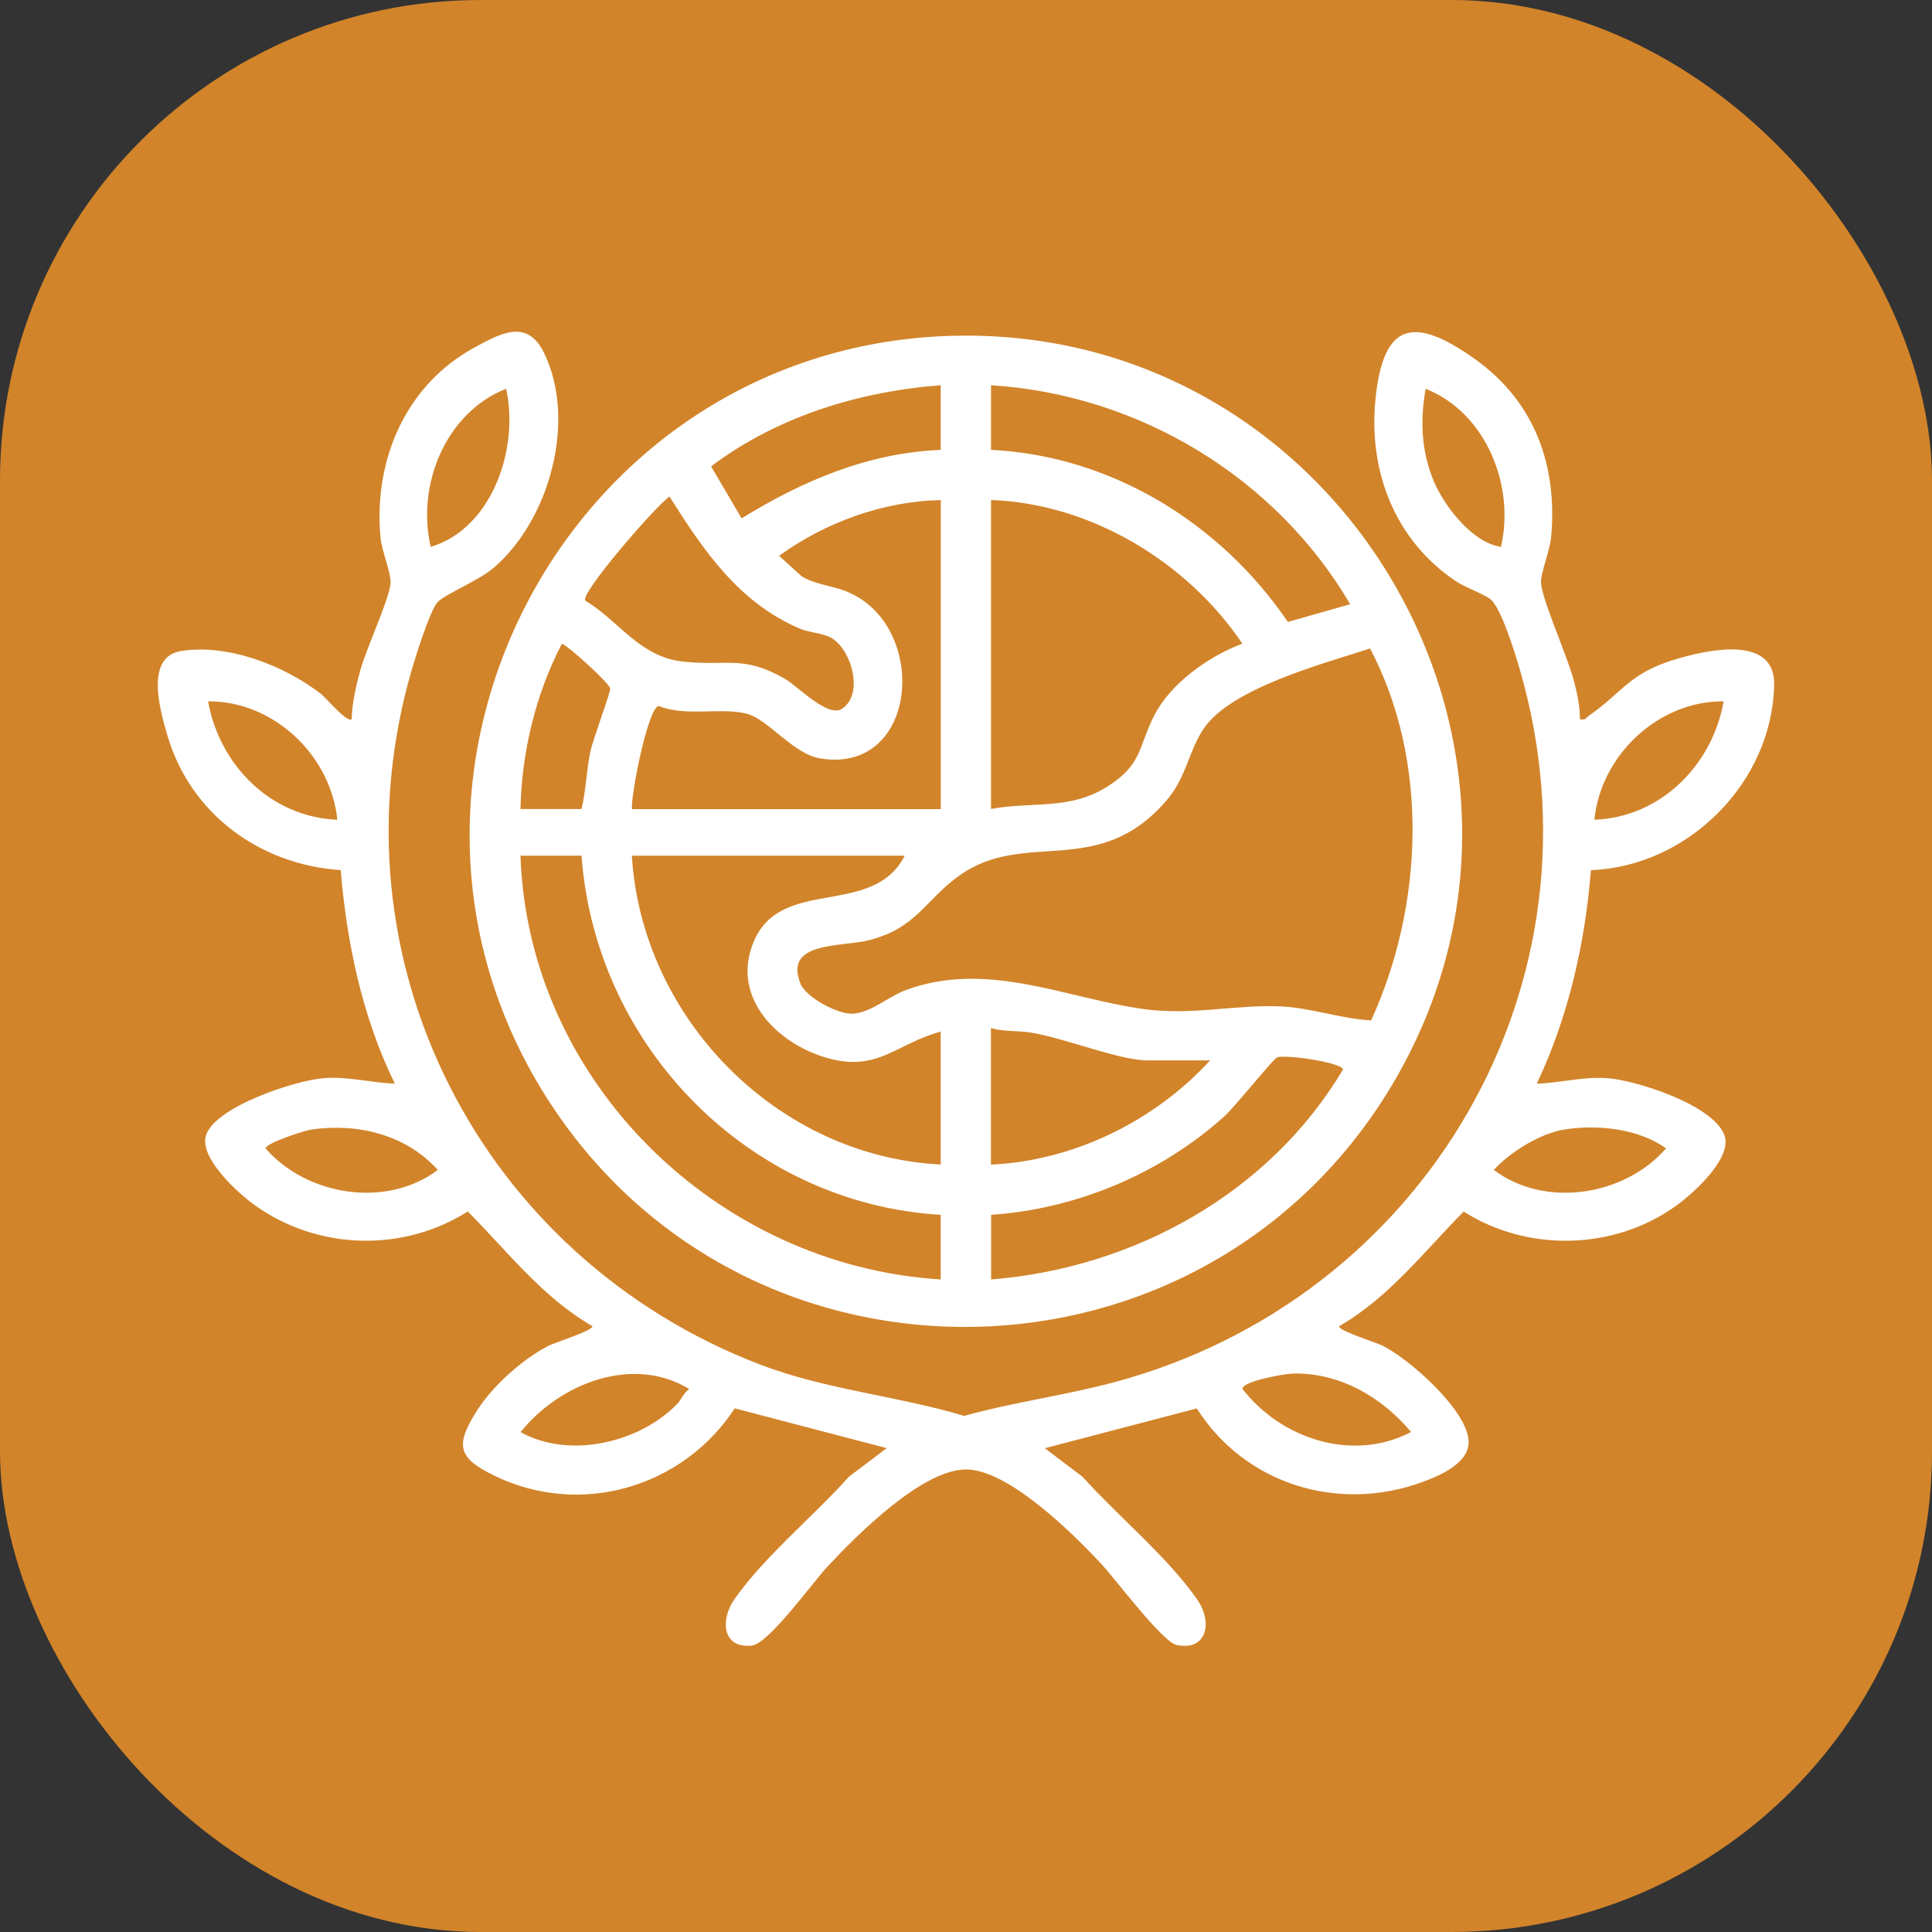 <?xml version="1.0" encoding="UTF-8"?>
<svg id="Layer_1" data-name="Layer 1" xmlns="http://www.w3.org/2000/svg" viewBox="0 0 200 200">
  <rect x="0" y="0" width="200" height="200" fill="#333333" stroke="none"/>
  <defs>
    <style>
      .cls-1 {
        fill: #fff;
      }

      .cls-2 {
        fill: #d2842a;
      }
    </style>
  </defs>
  <rect class="cls-2" width="200" height="200" rx="49.75" ry="49.75"/>
  <g id="FDrQ8i">
    <g>
      <path class="cls-1" d="M98.05,34.78c40.75-1.5,67.19,43.42,45.59,78.3-19.52,31.52-65.38,32.59-86.19,1.86-22.55-33.31.62-78.69,40.6-80.16ZM97.38,39.88c-8.49.65-16.95,3.25-23.77,8.4l3.16,5.38c6.31-3.89,13.08-6.78,20.61-7.09v-6.69ZM102.59,39.88v6.69c12.5.61,23.78,7.61,30.73,17.81l6.45-1.83c-7.72-13.17-21.91-21.71-37.18-22.67ZM60.58,62.17c3.56,2.15,5.64,5.87,10.22,6.33s6.18-.7,10.48,1.79c1.35.78,4.42,4.05,5.89,3.08,2.34-1.55.91-6.31-1.21-7.39-.91-.46-2.19-.49-3.18-.91-6.29-2.69-9.95-8.07-13.47-13.67-1.42.95-9.25,10.02-8.73,10.76ZM97.38,51.77c-5.93.11-11.95,2.3-16.73,5.77l2.34,2.12c1.45.88,3.19.96,4.72,1.6,8.48,3.51,7.43,18.88-2.76,17.26-2.85-.45-5.39-4.04-7.63-4.63-2.67-.7-6.33.34-9.14-.81-1.11.21-2.88,9.18-2.76,10.68h31.97v-31.97ZM102.59,51.77v31.97c4.31-.79,8.13.15,12.02-2.3,3.66-2.3,3.2-4.09,4.88-7.38s5.56-6.1,9.12-7.43c-5.73-8.49-15.71-14.5-26.02-14.87ZM60.2,83.75c.47-1.96.5-3.99.92-5.96.28-1.32,2.06-6.02,2.05-6.5,0-.52-4.67-4.72-5.01-4.64-2.71,5.21-4.16,11.23-4.28,17.1h6.32ZM141.94,105.63c5.43-11.88,6.03-26.84-.11-38.5-4.74,1.55-14.39,4.07-17.24,8.32-1.53,2.27-1.78,5.01-3.79,7.36-7.12,8.34-14.68,2.93-21.52,7.85-3.57,2.57-4.37,5.39-9.32,6.67-2.8.72-8.86.08-7.1,4.48.57,1.43,3.61,3.01,5.09,3.12,1.91.14,3.91-1.71,5.72-2.4,8.49-3.2,16.72.85,24.82,1.94,4.94.66,9.28-.48,14.04-.29,3.15.13,6.29,1.29,9.41,1.45ZM60.2,88.58h-6.32c.79,23.37,20.32,42.43,43.5,43.87v-6.69c-19.87-1.19-35.74-17.44-37.18-37.18ZM93.66,88.58h-28.25c1.02,16.84,15.07,31.13,31.97,31.97v-13.76c-4.66,1.27-6.53,4.25-11.82,2.71s-9.99-6.44-7.48-12.15c2.9-6.62,12.29-2.33,15.58-8.77ZM125.26,109.77h-6.51c-2.86,0-8.65-2.34-12-2.87-1.37-.22-2.81-.09-4.17-.47v14.13c8.57-.39,16.93-4.5,22.68-10.78ZM102.59,132.45c14.76-1.17,28.82-8.92,36.44-21.74-.16-.73-5.9-1.57-6.82-1.25-.39.13-4.35,5.09-5.44,6.08-6.61,5.95-15.26,9.6-24.17,10.22v6.69Z"/>
      <path class="cls-1" d="M163.56,74.45c.57.15.62-.15.93-.37,3.46-2.38,4.15-4.41,9.02-5.85,3.34-.99,10.26-2.52,10.15,2.68-.21,10.12-8.92,18.78-18.97,19.17-.6,7.6-2.34,15.2-5.6,22.1,2.49-.08,4.68-.74,7.26-.57,3.06.2,11.3,2.88,12.2,6.04.67,2.34-3.23,5.86-5,7.14-6.42,4.64-15.36,4.87-22.03.63-4.09,4.13-7.76,8.92-12.88,11.86-.27.41,3.9,1.73,4.48,2.02,2.78,1.4,8.58,6.51,8.9,9.72.24,2.38-2.93,3.73-4.83,4.42-8.72,3.17-18.32.19-23.3-7.64l-15.73,4.12,3.91,2.96c3.62,4.04,8.78,8.27,11.85,12.68,1.65,2.36,1.04,5.38-2.11,4.73-1.48-.3-6.43-6.94-7.89-8.49-2.88-3.07-9.41-9.54-13.77-9.68-4.58-.15-11.51,6.86-14.49,10.05-1.53,1.64-6.08,8-7.84,8.18-3.05.31-3.29-2.64-1.79-4.8,3.08-4.41,8.24-8.64,11.85-12.68l3.91-2.96-15.73-4.12c-5.34,8.17-15.93,11.32-24.87,6.98-3.87-1.88-4.08-3.18-1.79-6.78,1.61-2.53,4.75-5.35,7.43-6.7.58-.29,4.75-1.62,4.48-2.02-5.12-2.94-8.79-7.73-12.88-11.86-6.76,4.27-15.53,4-22.03-.63-1.76-1.25-5.79-4.91-5.08-7.23.91-2.99,9.36-5.76,12.29-5.95,2.58-.17,4.77.5,7.26.57-3.36-6.87-4.97-14.5-5.6-22.1-8.33-.54-15.53-5.79-17.92-13.87-.76-2.58-2.42-8.21,1.42-8.81,4.88-.76,10.66,1.51,14.47,4.45.48.37,2.74,3.08,3.17,2.59.03-1.66.43-3.32.85-4.91.63-2.36,3-7.36,3.17-9.12.09-1-.91-3.36-1.04-4.75-.74-7.96,2.56-15.76,9.7-19.66,2.75-1.5,5.47-3.02,7.21.51,3.45,6.99.59,17.35-5.22,22.3-1.51,1.29-4.96,2.69-5.77,3.52-.76.77-2.29,5.65-2.68,6.99-8.75,30.09,7.14,60.87,36.06,71.95,6.79,2.6,14.17,3.23,21.12,5.31,5.09-1.42,10.4-2.11,15.49-3.47,32.23-8.61,51.48-41.31,42.03-73.79-.46-1.57-1.95-6.51-3.09-7.32-.87-.61-2.56-1.16-3.66-1.91-6.15-4.2-8.89-11.21-8.21-18.55.76-8.23,3.96-8.88,10.3-4.37s8.57,11.22,7.9,18.48c-.13,1.39-1.13,3.75-1.04,4.75.19,1.98,2.79,7.63,3.46,10.31.3,1.21.57,2.46.56,3.72ZM52.39,40.25c-6.26,2.46-9.3,9.98-7.8,16.36,6.35-1.89,9.18-10.2,7.8-16.36ZM155.38,56.61c1.48-6.34-1.58-13.92-7.8-16.36-.57,3.26-.46,6.33.79,9.43,1.07,2.66,4.07,6.53,7.01,6.93ZM34.92,84.86c-.67-6.67-6.61-12.31-13.38-12.26,1.17,6.6,6.51,12,13.38,12.26ZM178.43,72.6c-6.77-.05-12.72,5.59-13.38,12.26,6.87-.26,12.22-5.66,13.38-12.26ZM32.23,116.93c-.76.11-4.73,1.42-4.74,1.95,4.3,4.94,12.55,6.22,17.83,2.23-3.3-3.66-8.29-4.87-13.09-4.18ZM161.97,116.92c-2.47.38-5.65,2.33-7.33,4.19,5.3,4,13.54,2.7,17.83-2.23-2.84-2.05-7.08-2.49-10.5-1.96ZM70.11,145.33c.42-.44.67-1.16,1.24-1.54-5.86-3.56-13.41-.58-17.46,4.46,5.03,2.82,12.34,1.1,16.22-2.92ZM133.75,142.2c-.78.02-5.14.77-5.13,1.58,4.03,5.2,11.44,7.61,17.46,4.46-3.07-3.64-7.43-6.19-12.33-6.05Z"/>
    </g>
  </g>
</svg>
